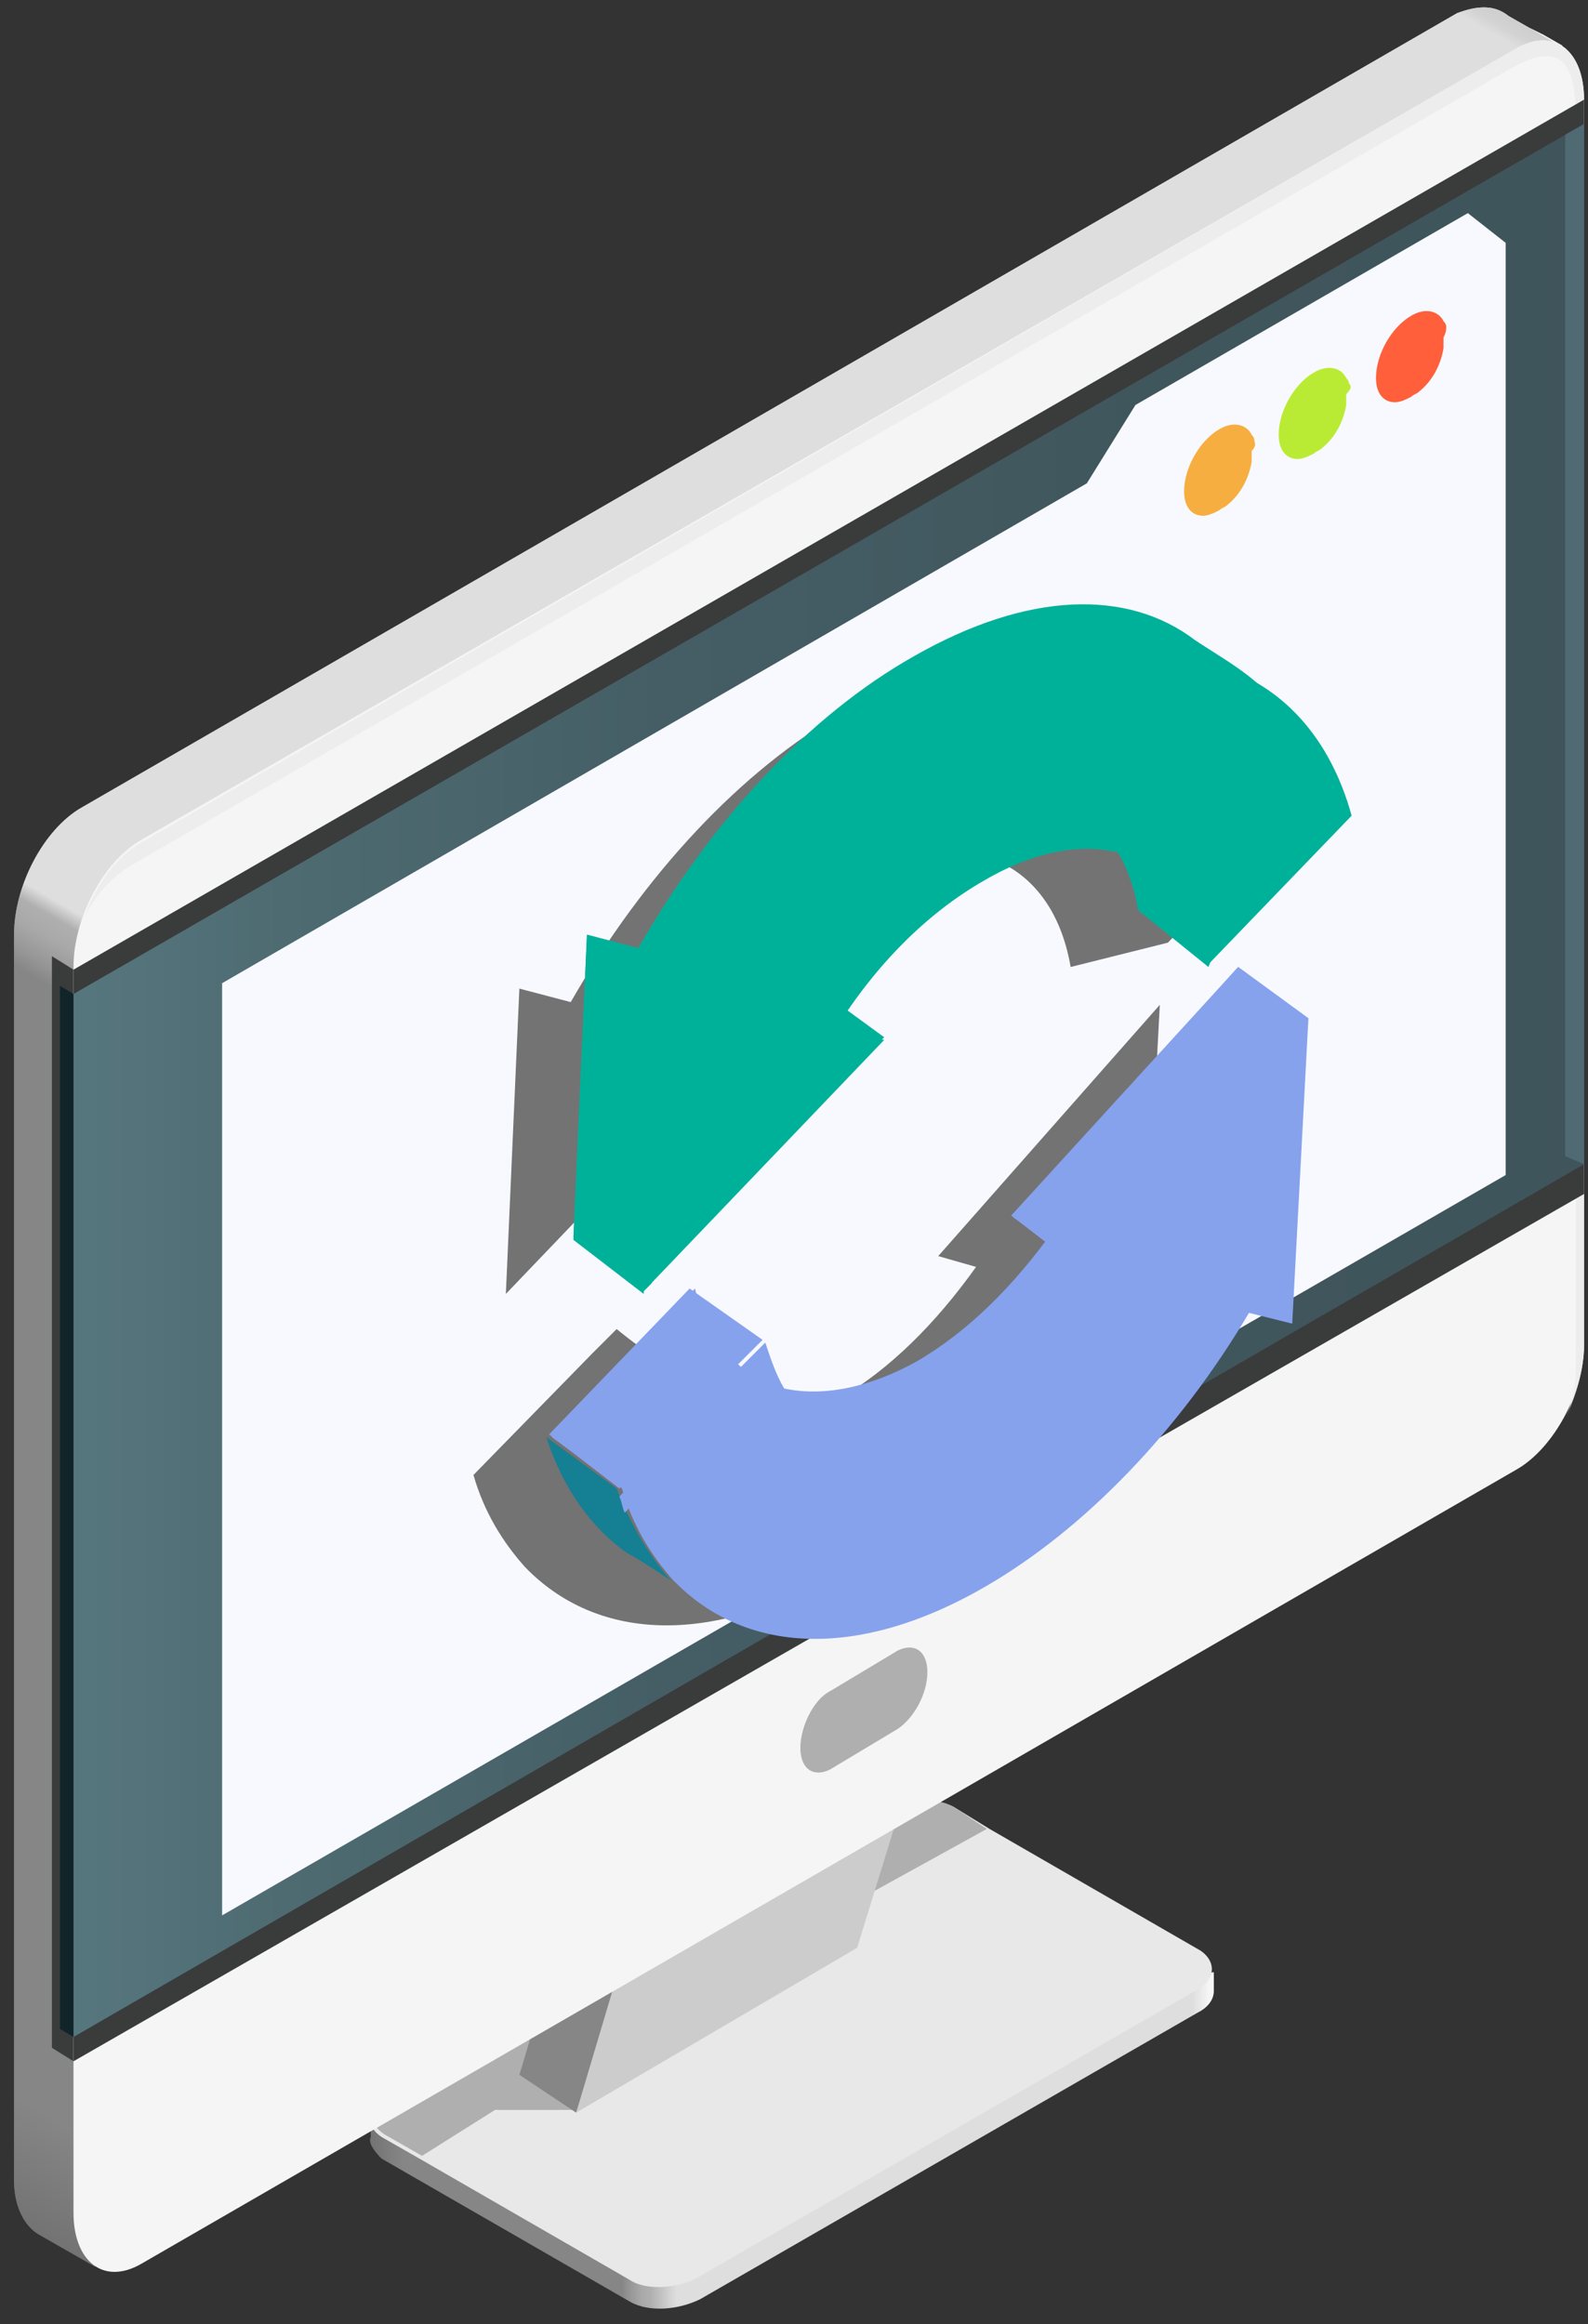 <svg width="69" height="101" viewBox="0 0 69 101" fill="none" xmlns="http://www.w3.org/2000/svg">
<rect x="0" y="0" width="69" height="101" fill="#333333" stroke="none"/>
<path d="M16.109 92.86V92.156L17.87 92.273L18.457 92.156L38.417 80.649C39.357 80.18 40.648 80.062 41.47 80.532L50.981 86.05L52.742 85.698V86.52C52.742 86.872 52.507 87.225 52.038 87.459L30.433 99.905C29.494 100.375 28.202 100.492 27.38 100.023L16.578 93.8C16.226 93.448 15.991 93.095 16.109 92.86Z" fill="url(#paint0_linear_200_48591)"/>
<path d="M51.92 86.52L30.316 98.966C29.494 99.436 28.085 99.553 27.381 99.083L18.222 93.8L16.578 92.86C15.874 92.391 15.874 91.686 16.813 91.099L38.417 78.653C39.357 78.184 40.648 78.066 41.47 78.536L42.997 79.475L52.155 84.759C52.859 85.228 52.859 86.05 51.92 86.52Z" fill="#E8E8E8"/>
<path d="M42.878 79.475L28.201 87.577L25.031 91.686H21.509L18.338 93.682L16.695 92.743C15.99 92.273 15.99 91.569 16.929 90.982L38.416 78.653C39.355 78.184 40.647 78.066 41.469 78.536L42.878 79.475Z" fill="#AFAFAF"/>
<path d="M37.244 84.641L25.033 91.804L29.26 77.597L41.589 70.552L37.244 84.641Z" fill="#CCCCCC"/>
<path d="M25.034 91.804L22.568 90.16L26.795 76.07L29.261 77.596L25.034 91.804Z" fill="#868686"/>
<path d="M65.54 0.69L68.006 2.099L66.01 5.034L65.54 6.209V56.462C65.54 58.575 64.249 61.041 62.605 61.98L5.424 94.974L4.133 98.496L1.667 97.087C1.08 96.735 0.61 95.913 0.61 94.739V40.611C0.61 38.498 1.902 36.032 3.546 35.093L63.31 0.573C64.249 0.22 64.953 0.221 65.54 0.69Z" fill="url(#paint1_linear_200_48591)"/>
<path d="M2.255 95.678V41.55C2.255 39.437 3.546 36.971 5.19 36.032L64.954 1.512C65.541 1.16 66.128 1.042 66.598 1.277L67.068 1.512L67.889 1.982L65.894 4.917L65.424 6.091V56.344C65.424 58.458 64.132 60.924 62.488 61.863L5.308 94.856L4.016 98.379L3.194 97.909C2.725 97.674 2.255 96.853 2.255 95.678Z" fill="url(#paint2_linear_200_48591)"/>
<path d="M2.255 88.986V41.55L3.194 42.137V89.573L2.255 88.986Z" fill="#3A3B3B"/>
<path d="M3.193 89.573V89.455V42.137L68.828 4.33V51.648C68.828 51.765 68.828 51.765 68.828 51.883L3.193 89.573Z" fill="#3A3B3B"/>
<path d="M3.193 89.103V42.724L68.828 4.8V51.178L3.193 89.103Z" fill="#90CBD3"/>
<path d="M2.49 88.633V42.255L3.195 42.724V89.103L2.49 88.633Z" fill="#4EACB9"/>
<path d="M65.54 0.69L68.006 2.099L66.01 5.034L65.54 6.209V56.462C65.54 58.575 64.249 61.041 62.605 61.98L5.424 94.974L4.133 98.496L1.667 97.087C1.08 96.735 0.61 95.913 0.61 94.739V40.611C0.61 38.498 1.902 36.032 3.546 35.093L63.31 0.573C64.249 0.22 64.953 0.221 65.54 0.69Z" fill="url(#paint3_linear_200_48591)"/>
<path d="M3.194 42.137V42.724V88.986V89.573L2.255 88.986V41.55L3.194 42.137Z" fill="#3A3B3B"/>
<path d="M65.893 63.859L6.129 98.379C4.485 99.318 3.193 98.261 3.193 96.148V42.02C3.193 39.907 4.485 37.441 6.129 36.502L65.893 2.099C67.536 1.16 68.828 2.216 68.828 4.33V58.458C68.828 60.454 67.536 62.92 65.893 63.859Z" fill="#F5F5F5"/>
<path d="M36.069 73.487L39.004 71.726C39.709 71.374 40.296 71.726 40.296 72.665C40.296 73.604 39.709 74.661 39.004 75.131L36.069 76.892C35.364 77.244 34.777 76.892 34.777 75.953C34.777 75.013 35.364 73.839 36.069 73.487Z" fill="#AFAFAF"/>
<path d="M65.892 2.099L6.128 36.619C5.071 37.206 4.132 38.498 3.662 39.907C4.132 38.85 4.954 38.028 5.776 37.558L65.54 3.038C68.123 1.512 68.475 3.156 68.475 5.269V59.397C68.475 60.102 68.357 60.924 68.005 61.628C68.475 60.689 68.827 59.515 68.827 58.458V4.33C68.827 2.216 67.535 1.16 65.892 2.099Z" fill="#EDEDED"/>
<path d="M3.193 89.573V89.455V42.137L68.828 4.33V51.648C68.828 51.765 68.828 51.765 68.828 51.883L3.193 89.573Z" fill="#3A3B3B"/>
<path d="M3.193 88.516V43.194L68.828 5.387V50.591L3.193 88.516Z" fill="url(#paint4_linear_200_48591)"/>
<path d="M9.651 83.232V42.724L47.224 21.003L49.337 17.598L63.779 9.261L65.423 10.553V51.061L9.651 83.232Z" fill="#F8F9FF"/>
<path d="M54.503 19.124C54.503 19.007 54.386 18.889 54.386 18.889C54.151 18.42 53.564 18.302 52.977 18.654C52.155 19.124 51.45 20.298 51.45 21.355C51.45 22.059 51.802 22.412 52.272 22.412C52.507 22.412 52.742 22.294 52.977 22.177C53.094 22.059 53.211 22.059 53.329 21.942C53.916 21.472 54.268 20.768 54.386 20.064C54.386 19.946 54.386 19.711 54.386 19.594C54.62 19.359 54.503 19.242 54.503 19.124Z" fill="#F7AE40"/>
<path d="M58.612 16.659C58.612 16.541 58.495 16.424 58.495 16.424C58.26 15.954 57.673 15.837 57.086 16.189C56.264 16.659 55.56 17.833 55.56 18.889C55.56 19.594 55.912 19.946 56.382 19.946C56.616 19.946 56.851 19.829 57.086 19.711C57.203 19.594 57.321 19.594 57.438 19.476C58.025 19.007 58.377 18.302 58.495 17.598C58.495 17.48 58.495 17.246 58.495 17.128C58.73 16.893 58.73 16.776 58.612 16.659Z" fill="#BAEB34"/>
<path d="M62.841 14.193C62.841 14.075 62.723 13.958 62.723 13.958C62.489 13.488 61.901 13.371 61.315 13.723C60.493 14.193 59.788 15.367 59.788 16.424C59.788 17.128 60.14 17.48 60.61 17.48C60.845 17.48 61.08 17.363 61.315 17.245C61.432 17.128 61.549 17.128 61.667 17.011C62.254 16.541 62.606 15.837 62.723 15.132C62.723 15.015 62.723 14.78 62.723 14.662C62.841 14.428 62.841 14.31 62.841 14.193Z" fill="#FF5F3B"/>
<path d="M68.829 5.387V50.591L68.007 50.239V5.856L68.829 5.387Z" fill="#4F6A73"/>
<path d="M2.606 42.842V88.164L3.194 88.516V43.194L2.606 42.842Z" fill="#112429"/>
<path d="M50.395 43.664L49.691 56.931L47.812 56.462C44.76 61.628 40.65 65.855 36.423 68.321C30.787 71.608 25.856 71.256 22.803 68.086C21.864 67.029 21.042 65.737 20.572 64.094L25.738 58.81L26.795 57.753C26.795 57.753 28.204 58.927 28.556 58.927C31.727 58.927 32.548 63.037 36.423 60.806C38.654 59.514 40.65 57.519 42.411 55.053L40.767 54.583L50.395 43.664Z" fill="#737373"/>
<path d="M36.775 30.866C32.196 33.449 27.969 38.028 24.798 43.546L22.567 42.959L21.98 56.227L32.43 45.307L30.317 44.838C32.078 42.02 34.309 39.789 36.775 38.38C41.589 35.562 45.698 37.206 46.52 42.02L50.747 40.963L55.678 35.797C53.917 28.869 44.407 26.404 36.775 30.866Z" fill="#737373"/>
<path d="M29.142 68.673C28.438 68.203 27.733 67.734 27.264 67.499C25.737 66.442 24.446 64.681 23.741 62.45L26.794 64.681C27.381 66.207 28.203 67.616 29.142 68.673Z" fill="#157F93"/>
<path d="M56.852 44.251L53.094 55.288L51.216 54.818C48.163 59.984 44.053 64.211 39.827 66.677C37.126 68.321 36.304 70.786 33.956 70.669C32.782 70.669 30.786 69.612 29.259 68.673C28.32 67.616 27.498 66.325 27.028 64.681L23.976 62.45L30.198 55.992C30.551 57.519 31.255 58.575 32.195 59.397C32.782 59.867 33.369 60.102 34.073 60.337C35.717 60.689 37.713 60.337 39.827 59.162C42.057 57.871 44.053 55.875 45.815 53.409L44.053 52.939L53.799 42.02L56.852 44.251Z" fill="#86A2ED"/>
<path d="M39.709 28.517C35.13 31.1 30.903 35.679 27.733 41.198L25.502 40.611L24.915 53.761L27.968 55.992L38.418 45.073L35.365 42.842L33.252 42.372C35.013 39.554 37.243 37.323 39.709 35.914C44.523 33.096 48.633 34.74 49.455 39.554L52.507 42.02L56.382 32.392C55.678 29.926 53.682 28.987 51.92 27.813C48.985 25.582 44.641 25.699 39.709 28.517Z" fill="#00B19A"/>
<path d="M56.852 44.251L56.148 57.519L54.269 57.049C51.217 62.215 47.107 66.442 42.88 68.908C37.244 72.195 32.313 71.843 29.26 68.673C28.321 67.616 27.499 66.325 27.029 64.681L32.196 59.397L33.252 58.34C33.487 59.045 33.722 59.749 34.074 60.337C35.718 63.037 39.123 63.624 42.88 61.393C45.111 60.102 47.107 58.106 48.868 55.64L47.225 55.17L56.852 44.251Z" fill="#86A2ED"/>
<path d="M32.782 59.515C33.839 63.859 38.066 64.916 42.762 62.333C44.993 61.041 47.811 58.106 49.455 55.64L47.928 55.17L56.734 45.425V44.486L46.989 55.405L48.75 55.875C46.989 58.34 44.993 60.337 42.762 61.628C38.066 64.329 34.191 62.92 33.134 58.575L26.911 65.033C27.029 65.268 27.029 65.503 27.146 65.738L32.782 59.515Z" fill="#86A2ED"/>
<path d="M42.762 30.866C38.183 33.449 33.956 38.028 30.786 43.546L28.555 42.959L27.968 56.11L38.418 45.19L36.304 44.72C38.065 41.902 40.296 39.672 42.762 38.263C47.576 35.445 51.685 37.089 52.507 41.903L58.73 35.445C56.852 28.635 50.394 26.404 42.762 30.866Z" fill="#00B19A"/>
<path d="M28.907 43.664L31.138 44.251C34.308 38.732 38.535 34.153 43.114 31.57C49.689 27.813 55.443 28.869 58.026 33.683C55.56 28.282 49.572 26.873 42.762 30.866C38.183 33.449 33.956 38.028 30.786 43.546L28.555 42.959L27.968 56.11L28.32 55.757L28.907 43.664Z" fill="#00B19A"/>
<path d="M33.134 58.223L32.077 59.28L26.911 64.681L23.858 62.333L29.964 55.992L33.134 58.223Z" fill="#86A2ED"/>
<path d="M43.937 52.822L46.989 55.17L56.852 44.251L53.799 42.02L43.937 52.822Z" fill="#86A2ED"/>
<path d="M28.555 42.959L30.786 43.546L27.733 41.315L25.502 40.728L28.555 42.959Z" fill="#00B19A"/>
<path d="M28.555 42.959L27.968 56.227L24.915 53.879L25.502 40.728L28.555 42.959Z" fill="#00B19A"/>
<defs>
<linearGradient id="paint0_linear_200_48591" x1="52.647" y1="90.157" x2="16.081" y2="90.157" gradientUnits="userSpaceOnUse">
<stop stop-color="#F9F9F9"/>
<stop offset="0.023" stop-color="#DEDEDE"/>
<stop offset="0.636" stop-color="#DEDEDE"/>
<stop offset="0.667" stop-color="#AFAFAF"/>
<stop offset="0.677" stop-color="#A9A9A9"/>
<stop offset="0.69" stop-color="#989898"/>
<stop offset="0.701" stop-color="#868686"/>
<stop offset="0.96" stop-color="#868686"/>
<stop offset="1" stop-color="#737373"/>
</linearGradient>
<linearGradient id="paint1_linear_200_48591" x1="4.214" y1="98.578" x2="61.971" y2="-1.407" gradientUnits="userSpaceOnUse">
<stop stop-color="#737373"/>
<stop offset="0.041" stop-color="#868686"/>
<stop offset="0.425" stop-color="#868686"/>
<stop offset="0.428" stop-color="#989898"/>
<stop offset="0.432" stop-color="#A9A9A9"/>
<stop offset="0.436" stop-color="#AFAFAF"/>
<stop offset="0.445" stop-color="#DEDEDE"/>
<stop offset="0.988" stop-color="#DEDEDE"/>
<stop offset="1" stop-color="#F9F9F9"/>
</linearGradient>
<linearGradient id="paint2_linear_200_48591" x1="5.034" y1="99.031" x2="62.779" y2="-0.934" gradientUnits="userSpaceOnUse">
<stop stop-color="#B3B3B3"/>
<stop offset="0.041" stop-color="#BDBDBD"/>
<stop offset="0.619" stop-color="#BDBDBD"/>
<stop offset="0.621" stop-color="#BEBEBE"/>
<stop offset="0.647" stop-color="#CFCFCF"/>
<stop offset="0.666" stop-color="#D5D5D5"/>
<stop offset="0.707" stop-color="#F0F0F0"/>
<stop offset="0.977" stop-color="#F0F0F0"/>
<stop offset="1" stop-color="white"/>
</linearGradient>
<linearGradient id="paint3_linear_200_48591" x1="4.214" y1="98.578" x2="61.971" y2="-1.407" gradientUnits="userSpaceOnUse">
<stop stop-color="#737373"/>
<stop offset="0.041" stop-color="#868686"/>
<stop offset="0.409" stop-color="#868686"/>
<stop offset="0.416" stop-color="#989898"/>
<stop offset="0.425" stop-color="#A9A9A9"/>
<stop offset="0.432" stop-color="#AFAFAF"/>
<stop offset="0.438" stop-color="#DEDEDE"/>
<stop offset="0.991" stop-color="#DEDEDE"/>
<stop offset="0.995" stop-color="#D3D3D3"/>
<stop offset="1" stop-color="#CECECE"/>
</linearGradient>
<linearGradient id="paint4_linear_200_48591" x1="85.355" y1="46.938" x2="-36.907" y2="46.938" gradientUnits="userSpaceOnUse">
<stop offset="0.005" stop-color="#3E535A"/>
<stop offset="0.291" stop-color="#40565D"/>
<stop offset="0.463" stop-color="#455E65"/>
<stop offset="0.606" stop-color="#4F6C73"/>
<stop offset="0.731" stop-color="#5D8088"/>
<stop offset="0.846" stop-color="#6F9AA2"/>
<stop offset="0.952" stop-color="#84BAC2"/>
<stop offset="1" stop-color="#90CBD3"/>
</linearGradient>
</defs>
</svg>
